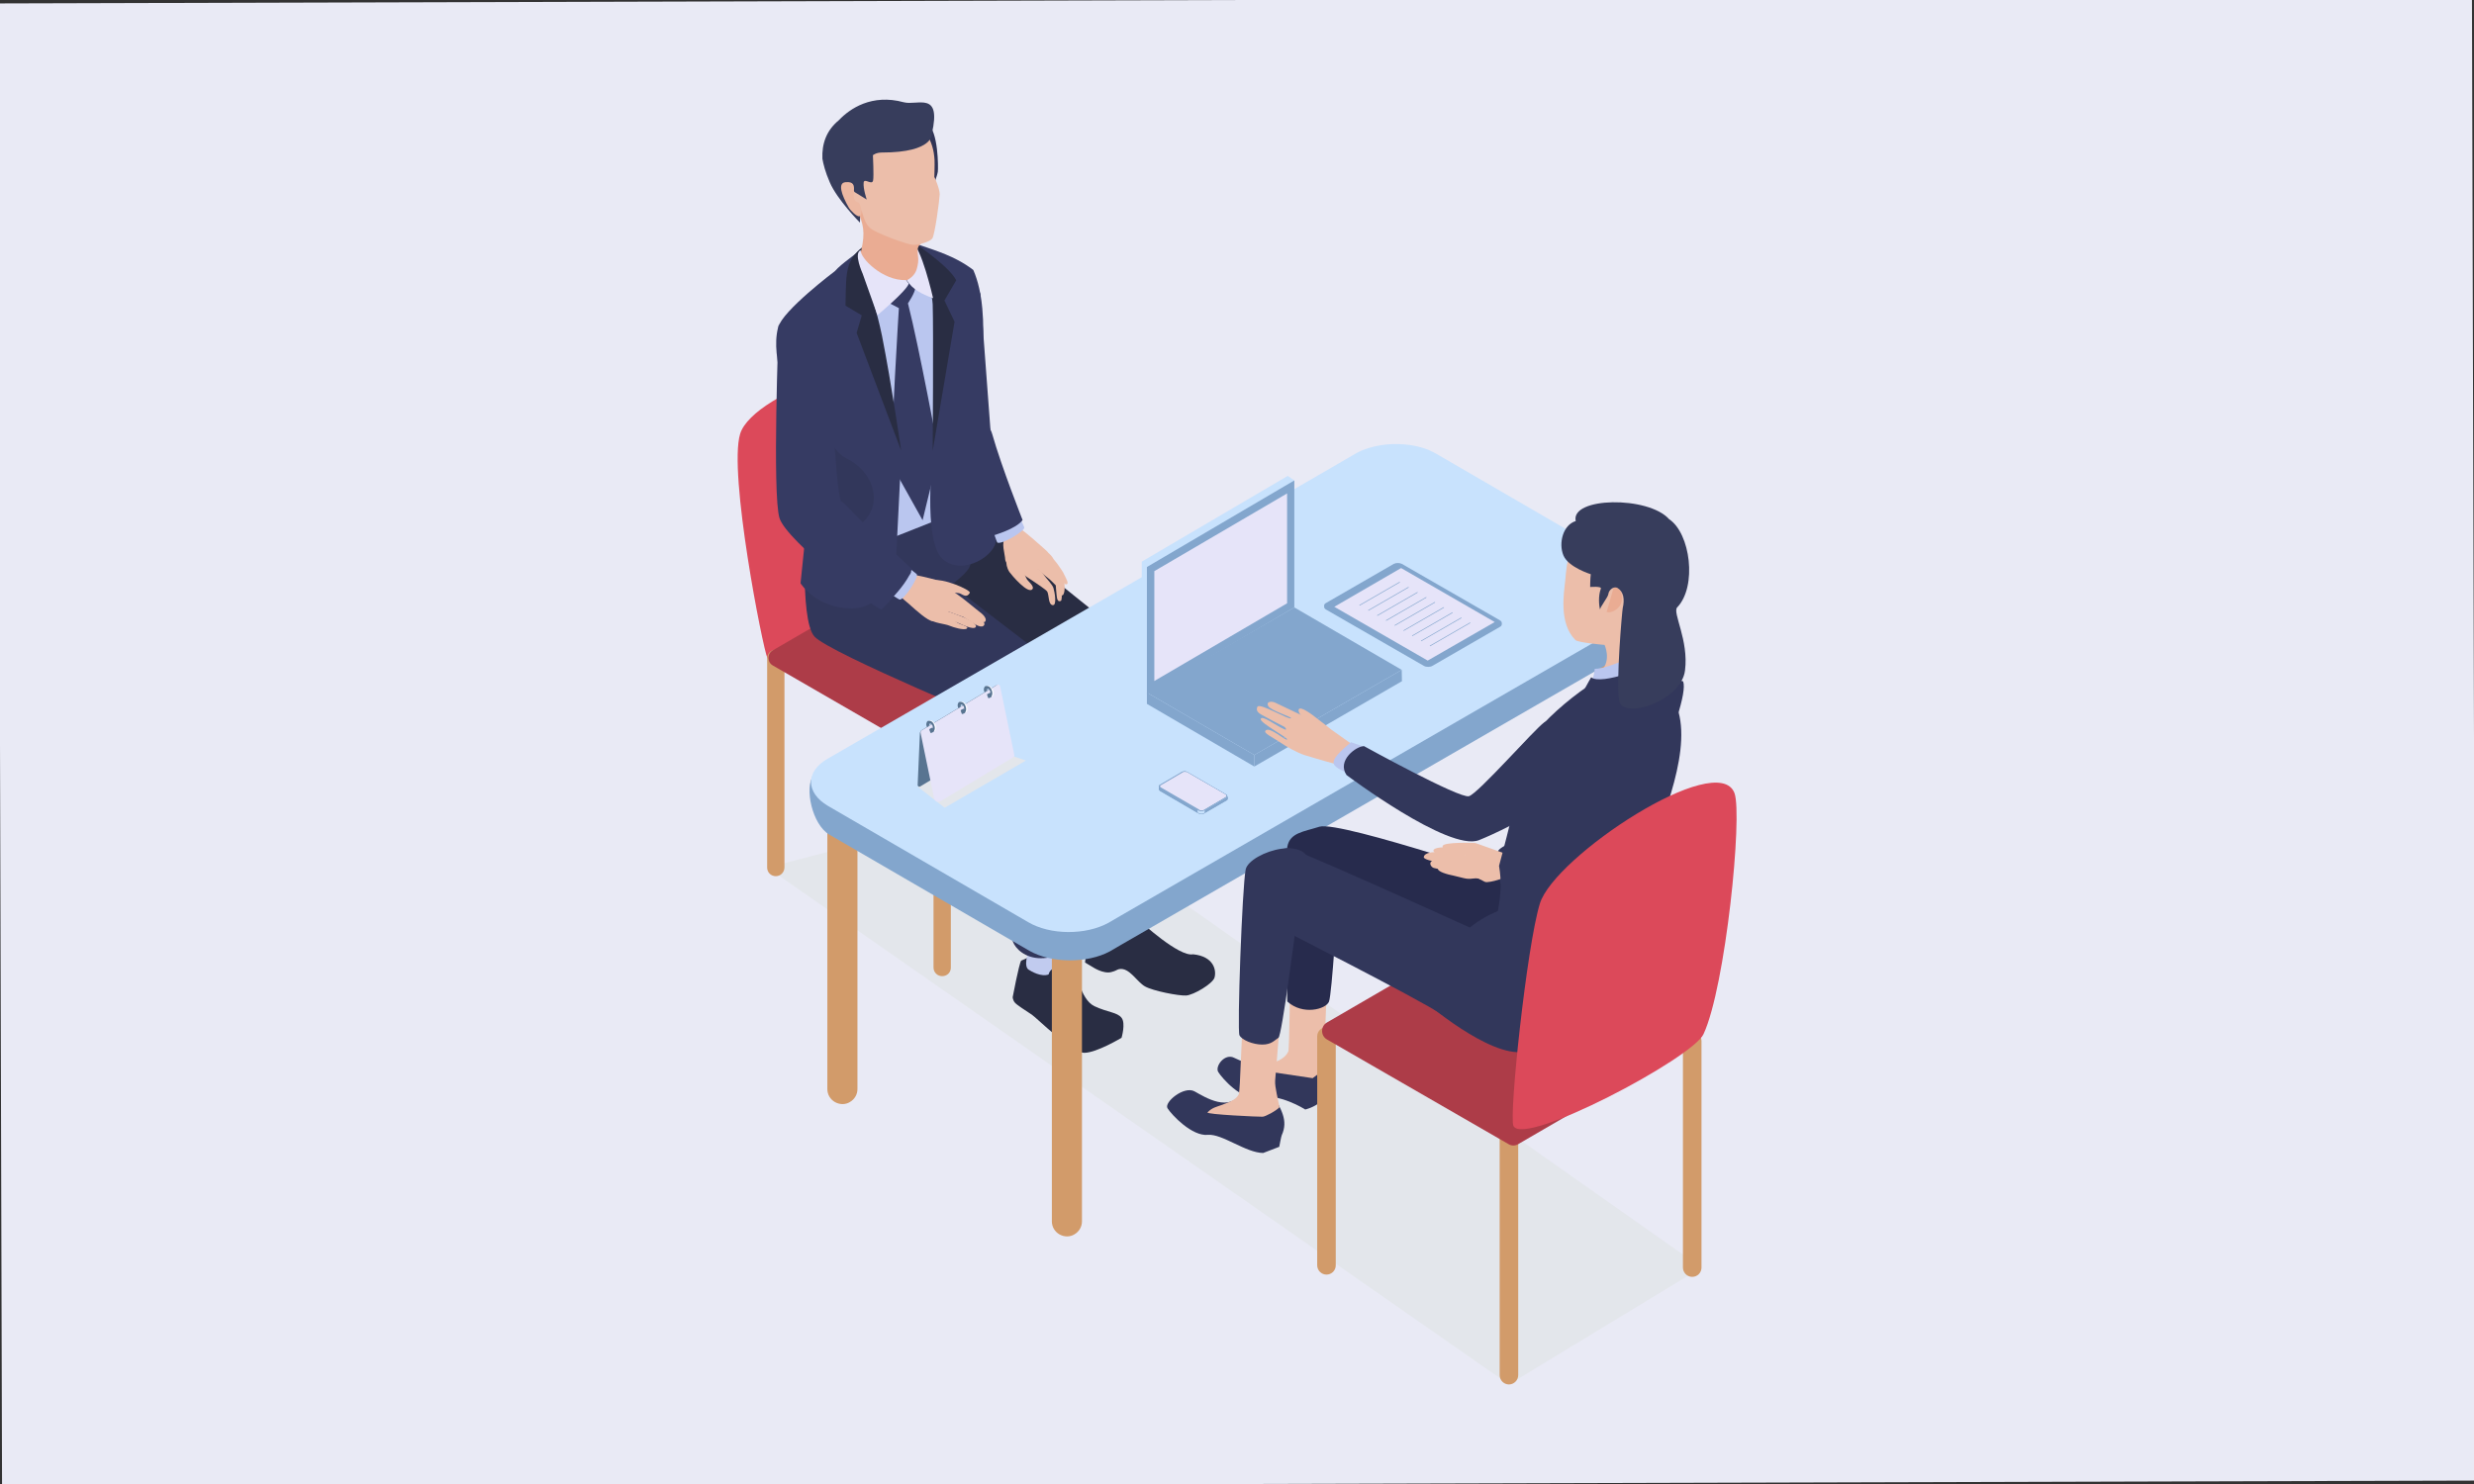 <?xml version="1.0" encoding="utf-8"?>
<!-- Generator: Adobe Illustrator 26.0.2, SVG Export Plug-In . SVG Version: 6.00 Build 0)  -->
<svg version="1.1" id="レイヤー_1" xmlns="http://www.w3.org/2000/svg" xmlns:xlink="http://www.w3.org/1999/xlink" x="0px"
	 y="0px" width="1200px" height="720px" viewBox="0 0 1200 720" style="enable-background:new 0 0 1200 720;" xml:space="preserve">
<rect x="0" y="0" width="1200" height="720" fill="#333333" stroke="none"/>
<style type="text/css">
	.st0{fill:#E9EAF5;}
	.st1{fill:#E3E6EB;}
	.st2{fill:#DC495A;}
	.st3{fill:#D29B6A;}
	.st4{fill:#AD3C48;}
	.st5{fill:#363B63;}
	.st6{fill:#292D43;}
	.st7{fill:#BAC6EF;}
	.st8{fill:#C1CBEF;}
	.st9{fill:#32375B;}
	.st10{fill:#E6E4F9;}
	.st11{fill:#303456;}
	.st12{fill:#EAAC93;}
	.st13{fill:#ECBEAA;}
	.st14{fill:#373D5C;}
	.st15{fill:#ECB8A2;}
	.st16{fill:#83A6CD;}
	.st17{fill:#C8E2FD;}
	.st18{fill:#587491;}
	.st19{fill:#F9FAFF;}
	.st20{fill:#272B4D;}
</style>
<rect x="0" y="0" transform="matrix(1 -2.761025e-03 2.761025e-03 1 -0.992 1.658)" class="st0" width="1200" height="720"/>
<g>
	<polygon class="st1" points="372.2,420.9 731.9,671.7 825.3,615 501.9,387.4 	"/>
	<g>
		<g>
			<g>
				<path class="st2" d="M359,210.5c-5.8,19,11.1,104.5,13.2,108.7c4.6,9.3,78.4-28.3,80.4-40.6c3.7-22.9-0.9-84.7-4.5-94.6
					C440.7,164.4,365.4,189.6,359,210.5z"/>
				<g>
					<path class="st3" d="M457,473.6c-2.3,0-4.2-1.8-4.2-4.2V364.9c0-2.3,1.8-4.2,4.2-4.2c2.3,0,4.2,1.8,4.2,4.2v104.6
						C461.2,471.8,459.4,473.6,457,473.6z"/>
					<path class="st3" d="M376.3,425.1c-2.3,0-4.2-1.8-4.2-4.2V319.4c0-2.3,1.8-4.2,4.2-4.2c2.3,0,4.2,1.8,4.2,4.2v101.4
						C380.5,423.1,378.7,425.1,376.3,425.1z"/>
					<path class="st3" d="M540.7,426c-2.3,0-4.2-1.8-4.2-4.2V321.5c0-2.3,1.8-4.2,4.2-4.2c2.3,0,4.2,1.8,4.2,4.2v100.4
						C544.9,424.2,543,426,540.7,426z"/>
				</g>
				<path class="st4" d="M539.2,323l-79.7,46.3c-1.3,0.8-3,0.8-4.3,0l-80.3-46.4c-2.9-1.6-2.9-5.8,0-7.4l79.7-46.3
					c1.3-0.8,3-0.8,4.3,0l80.3,46.4C542.1,317.2,542.1,321.3,539.2,323z"/>
			</g>
			<g>
				<g>
					<path class="st5" d="M475.5,142.6c-0.6-3.6-17-20-28.3-11.2c-6.2,4.7,21.5,85.2,21.5,85.2l11.7-8.3L475.5,142.6z"/>
					<g>
						<g>
							<g>
								<path class="st6" d="M528.7,449c-0.8,1.9-2.4,18-2.4,18l3.7,2.2c0,0,5.2,3.5,9.1,2.4c2.1-0.5,2.7-1.2,3.7-1.4
									c5-1,8.7,6.3,12.6,8.4c3.9,2.2,16.3,4.6,19.9,4.4c3.6-0.2,12.9-5.7,13.8-8.7c1-3.5-0.3-10.3-10.4-11.3
									c-6.8,1.4-25.4-15.8-25.4-15.8l-16.6-3.6L528.7,449z"/>
								<path class="st7" d="M550.3,429.5c-8.3-4.5-18.6,0-18.6,0l-1,18.5c-1.8,5.4,8.2,14.7,15.2,6.5c2.8-3.3,8-3.8,8-3.8
									C549.5,443.8,548.1,436.8,550.3,429.5z"/>
							</g>
							<path class="st6" d="M444.5,288.5l79.4,55.2c0,0-1.6,16.6-2.5,35.2c-2.1,42.2,1.4,64.7,1.4,64.7s8.3,5,13.8,5
								c5.5,0,13.4-4.6,15.4-9.1c2.1-4.3-0.8-44.1-1.6-79.6c-0.2-10.4-1.9-48.8-1.9-48.8l-77-61.9L442,264.5L444.5,288.5z"/>
						</g>
						<g>
							<g>
								<path class="st6" d="M495.3,466.1c-1.1,1.8-4.1,17.7-4.1,17.7s0,1.4,1.1,2.7c1.2,1.3,4.9,3.6,8.2,5.8
									c2.3,1.5,19.3,18.5,25.4,18.5c6,0,18.1-7.3,18.1-7.3s2.1-7,0-9.7s-6.7-2.6-13.1-5.6c-7.1-3.3-9-17.9-10.6-20.3
									c-1.6-2.4-16.2-5.7-16.2-5.7L495.3,466.1z"/>
								<path class="st8" d="M518.5,469.3c0,0-1.5-17.5-1.1-21.3l-16.7-4.4c-0.6,7.3-0.1,16.6-1.2,17.5c-1.1,1-3.1,7.9-0.5,9.4
									c1.2,0.8,6,3.6,9.6,2.3C510,467.3,518.5,469.3,518.5,469.3z"/>
							</g>
							<path class="st9" d="M395.1,308.9c7.7,8.2,94.1,44,94.1,44s-0.5,22,0.3,40.6c1.8,42.1,0.5,60.2,1.8,63.4
								c1.2,3.2,5.7,8,13.6,8s13.3-4.2,16-7.1c2.7-2.8,6.2-63.6,8.1-99.1c0.5-10.3-2.5-25-2.5-25l-81.9-62.8l-38.4-13.4l-14.9-8
								C391.2,249.5,387.4,300.6,395.1,308.9z"/>
						</g>
						<path class="st9" d="M394.1,272.1c-0.5,5.1,0.2,20,0.2,20s20.4,14.5,27.1,13.3c11.8-2.2,44.2-22.1,48.6-29.8
							c4.3-7.7-2.2-38.6-2.2-38.6S394.4,268.3,394.1,272.1z"/>
					</g>
					<g>
						<g>
							<g>
								<path class="st7" d="M424.8,116c-8.1,5.4-19.2,22.1-19.2,22.1L427,263.2l34.9-13.8l4-102.8c0,0-12.4-20.9-20.7-24.2
									C436.7,119.2,432.9,110.5,424.8,116z"/>
								<path class="st5" d="M440.4,147.2c2.5-3.9,4.6-7.8,3.1-9.6c-1.8-2.2-6.3-6.5-6-6c-3.3,3.9-12.7,5.9-12,12.4l10.5,5.5
									c0,0-4,63.4-3.3,76.4l14.8,26.5l7.9-32.5C455.3,219.9,445.8,168.2,440.4,147.2z"/>
							</g>
							<path class="st5" d="M440.4,117.1c0,0,11.5,3.5,18.2,6.3c8.6,3.5,13.5,7.6,13.5,7.6c9.5,21.8,2.4,57.5,0.9,90.1
								c-0.6,13.6,9.3,31.9,10.1,40c0.9,8.1-16.3,18.9-26,10c-9.7-8.8-4.5-52.4-4.5-52.4s0.5-52.3,0.9-68.6
								C451.3,136,440.4,117.1,440.4,117.1z"/>
							<path class="st5" d="M377.4,158.9c2.1-8.2,27.5-27.3,27.5-27.3c4-4.4,9.2-7.3,16.3-13.6c0,0-4.1,11.3-2.1,17.8
								c2.1,6.4,18.1,84,18.1,84l-2.7,54c0,0-4.1,21.4-21.3,21.4c-17.2,0-24.9-12.2-24.9-12.2l6.3-61.4c-9.6-22-13.1-19.7-16.3-39.3
								C377.3,175.6,375.3,167.1,377.4,158.9z"/>
							<path class="st9" d="M387.4,197.4c2.6-2.1,6,11.2,6,11.2s12.4,50.3,12.1,50.5c24-3.9,23.2-27.8,4.9-36.8
								c-14.4-7-18-48.8-20.8-51c-7.7-6.4-8.6-1.9-7.7,6.6C382.2,181.6,387.4,197.4,387.4,197.4z"/>
							<path class="st6" d="M463.8,136c-3.7-7.6-24.2-20.8-24.2-20.8s12.5,21.7,12.8,32.5c0.4,12.1,0,71,0,71l10.6-62.6l-4.9-10.3
								L463.8,136z"/>
							<path class="st6" d="M421.2,138.6c-1.6-5.6,0-20.6,0-20.6c-9.4,5.5-10,12.2-10.5,15.5c-0.5,3.2-0.6,14.8-0.6,14.8l7.9,4.7
								l-2.5,8.5l21.6,57.1c0,0-4.6-32-9.3-55.7C425.3,150.6,421.7,140.5,421.2,138.6z"/>
						</g>
						<g>
							<path class="st10" d="M442.2,117.9c4.4,0.5,10.4,26.8,10.4,26.8c-2.8-1.1-8.3-3-11.5-7l-1.3-1.7
								C439.9,134.4,442.1,121.6,442.2,117.9z"/>
							<g>
								<path class="st11" d="M434.3,54.8c4.7-0.5,12.1,2.9,15.5,5.2c5.4,3.5,5.3,21.4,5.1,23.2c-0.2,1.8-2.3,7.3-2.3,7.3
									S427.8,55.6,434.3,54.8z"/>
								<path class="st12" d="M450.3,113.6c-1.1,4.2-5.1,4.1-5.2,7.7c-0.1,3.2,1,4.4-0.5,9.4c-1.5,5-8.3,8-14.2,5.7
									c-4-1.5-14.5-9.6-13.5-11.5c2.7-10.1,2.4-14.4-0.1-20.6C411.4,91,445.2,106.6,450.3,113.6z"/>
								<path class="st13" d="M443.2,118.8c3-0.1,7.8-1.5,9-3.1c1.2-1.5,3.5-18.5,3.6-21.4c0-2.9-2.6-8.5-2.6-8.5s0.2-5.7,0.1-8.1
									c-1-20-19.5-26-35.9-18c-20.9,10.1-10.6,22.7-3.3,37.6c1,2.1,3.3,3.7,4.1,5.8c0.6,1.9,1.3,5,3.5,7.2
									C423.7,112.8,440.8,119,443.2,118.8z"/>
								<path class="st14" d="M398.9,77c-0.3-7.1,1.8-13.6,8-18.7c5.3-5.6,16-12.9,31.4-8.7c6.7,1.8,18.5-5.7,13.7,15.2
									c0,0,1.2,9.2-24.3,9.2c-2.8,0-4.3,1.3-4.3,1.3s0.5,10.1,0.1,12.2c-0.5,2.7-4.3-1.4-4.6,1.1c-0.3,3,1.5,8.2,1.5,8.2l-6-3.7
									c0,0-0.1-1.3-2.1-0.5c-1,0.4,2.8,6.2,4.5,10.5c0.6,1.5,0.3,4.9,0.3,4.9s-11-11.1-14.6-19.5C400.3,83.5,399.3,79.4,398.9,77z
									"/>
								<path class="st15" d="M410.1,88.4c-3.8,0.3-2.1,5.9,1.7,12.5c0.4,0.8,3.9,4.6,5.2,4c1.8-1,0.4-6.3-0.8-6.7
									C410.9,96.6,418.2,87.6,410.1,88.4z"/>
							</g>
							<path class="st10" d="M417.5,121.4c-0.4,3.7,10.5,14.9,22,14.5l1.3,1.7l0,0c-1.2,3.7-15.2,15.3-15.2,15.3l-7.2-20.2
								C418.5,132.9,413.8,122.7,417.5,121.4z"/>
						</g>
					</g>
					<g>
						<g>
							<path class="st13" d="M490.2,265.6c-2.2,3.7-3.1,8-0.6,11.9c0.9,1.3,9.1,11.1,11.2,8.3c1-1.3-1.9-3.6-2.6-4.6
								c-1.7-2.9-2.1-6-2.2-9.4C495.7,267.4,493.7,266.7,490.2,265.6z"/>
							<path class="st13" d="M496,277.3c-0.1,1.7,3.2,3.3,4.6,4.3c1.6,1.1,7,4.6,7.4,5.5c0.9,1.9,0.4,6.2,2.6,6.5s0.9-6.6,0.4-8.2
								c-0.4-1.7-3.3-4.5-5.2-7.1c-0.9-1.2-3.9-3.7-5.1-4.4c-1.9-1.2-5.2,0.6-4.9,3.2C496.3,277.2,496.5,277,496,277.3z"/>
							<path class="st13" d="M487.6,271.7c-0.1-3-2.2-8.5,0.1-10.8c1.1-1.1,3.1-5.9,4.5-5.9c2.1,0,15.8,12.6,15.8,12.6
								s1.6,2.8,0.2,4.2c-1,1.1-1.9,2.3-3,3.1c-3.5,2.8-9.5,2.6-13.3,0.3C489.4,273.9,488.1,273.6,487.6,271.7z"/>
							<path class="st13" d="M507.1,272.5c2.8,2.8,8.2,9.4,7.9,9.3c-0.3-0.1,0.5,9.2-0.4,9.7c-1.2,0.6-1.7-0.3-1.9-1.3
								c-0.3-1.6-0.6-6.2-0.6-6.2s-1.2-1.2-2.1-2.1c-2.2-2.3-9-6-8-9.3C503.9,270.7,505.9,271.3,507.1,272.5z"/>
							<path class="st13" d="M506.7,271.3c2.6,0.9,10.1,9.1,9.5,10.3c0,0,0.8,6.3-0.8,7.2c-1.5,1-1.9-6.4-1.9-6.4s-2.2-3-3.5-4.1
								c-1.4-1.2-3-2.3-3.8-4C505.4,272.4,505.6,271.4,506.7,271.3z"/>
							<g>
								<path class="st13" d="M513.6,278.4c-1.4-1.6-5.9-4.3-6.3-6.4c-0.1-0.9,0.1-3.3,0.6-4.1c0.2-0.3,2.4,2.1,2.6,2.5
									c0.5,1.1,1.9,2.4,2.6,3.5c1.1,1.7,2.4,3.2,3.2,5.1c0.6,1.4,2.5,4.3,0.9,4.5C515.6,283.6,514.8,279.9,513.6,278.4z"/>
							</g>
						</g>
						<path class="st7" d="M496.8,255.8c0.8,1.6-11.2,8.8-13.1,7.4c-0.2-0.1-2.5-7.1-2.5-7.1c0-0.1,13.1-6,13.1-6
							S496.1,254.1,496.8,255.8z"/>
						<path class="st5" d="M496,252.3c-3,4.3-14,7.4-14,7.4s-23.5-33.6-22.8-46.9c0.8-13.4,18.8-13.9,22.1-2.1
							C485.8,226.6,496,252.3,496,252.3z"/>
					</g>
				</g>
				<g>
					<g>
						<g>
							<path class="st13" d="M452.4,281.8c4.3-1.8,18.7,4.5,18,5.8c-1.6,3-3.9,0.4-5.2,0.2c-3.7-0.8-7.3,1.6-10.8,2.7
								C449.8,292,447.7,283.7,452.4,281.8z"/>
							<path class="st13" d="M461.4,293.7c2.2,0.3,7.8,2.7,8.5,3.3c1.8,1.5,6.7,5.7,7.8,4.7c1.2-1-0.3-3-1.5-4
								c-1.7-1.3-4-3.2-5.6-4.5c-1.5-1.2-5.4-4.5-8.6-6.3c-1.5-0.8-2.5-1.9-4-2.1c-2.5-0.2-4.7,2.9-3.1,5.4
								C455.3,290.3,459.6,293.4,461.4,293.7z"/>
							<path class="st13" d="M442.2,294.2c-2.6-2.6-8.1-5.8-7-9.3c0.5-1.6,3-5.5,4.4-6.2c1.9-1.1,22,4.7,22,4.7s-0.5,1.7-1.2,3.8
								c-0.4,1.5,2.8,3.6,2.1,5.1c-2.2,4.5-7.6,9.3-10.1,9.1C449.9,301.2,443.8,295.6,442.2,294.2z"/>
							<path class="st13" d="M457.1,290.6c4.2,1.4,10.4,4,12.5,5.4c2.1,1.4,8.8,5.3,7.8,7.2c-1.1,1.9-4.3-0.2-5.5-1
								c-1.6-1-4.7-2.9-4.7-2.9s-4.5-1.5-5.8-2.1c-3.2-1.2-8.5-0.3-9.1-4.1C453,290.4,455.4,290,457.1,290.6z"/>
							<path class="st13" d="M453,295.1c3-0.4,15.2,4.7,15.2,4.7s6,2.7,5.1,4.4c-1,1.7-7.7-1.6-7.7-1.6s-3.9-1.7-5.8-2.3
								c-1.9-0.5-4.2-0.8-5.8-2.1C452.2,296.9,452,295.7,453,295.1z"/>
							<g>
								<path class="st13" d="M460.6,303.6c-2.2-1-8.1-1.3-9.5-3.2c-0.5-0.9-1.6-3.5-1.4-4.5c0.1-0.4,7.6,1.7,8.7,2.5
									c1.9,1.2,4.1,2.2,5.8,3.6c1.4,1.1,6.2,1.9,4.7,3C467.5,305.9,462.5,304.4,460.6,303.6z"/>
							</g>
						</g>
						<path class="st7" d="M444.6,278.5c1.4,1.2-6.2,12.9-8.3,12.4c-0.2,0-6.6-4.1-6.6-4.1c-0.1,0,9.3-12.8,9.3-12.8
							S443.1,277.4,444.6,278.5z"/>
					</g>
					<path class="st5" d="M441.9,277.2c0.1-0.4,0.3-0.9,0.3-1.3c0,0-20.5-18.5-31.6-30.6c-0.9-0.9-1.7-1.6-2.7-2.2
						c-2.9-6.7-5.3-69.8-5.3-69.8l-24.9-15.6c0,0-3.2,82.4,0.4,93.7c3.6,11.3,47.3,44.7,49.4,44.3c0.4-0.1,2.6-2.4,5.1-5.4l0,0
						c0,0,5.6-5.8,8.3-10.9C441.7,278.3,442.1,277.4,441.9,277.2L441.9,277.2z"/>
				</g>
			</g>
		</g>
		<g>
			<g>
				<g>
					<path class="st3" d="M510.2,460.2v132.4c0,2.6,1.4,5,3.7,6.3l0,0c2.3,1.3,5.1,1.3,7.2,0l0,0c2.3-1.3,3.7-3.7,3.7-6.3V460.2
						H510.2z"/>
					<path class="st3" d="M401.3,396v132.4c0,2.6,1.4,5,3.7,6.3l0,0c2.3,1.3,5.1,1.3,7.2,0l0,0c2.3-1.3,3.7-3.7,3.7-6.3V396H401.3z"
						/>
					<path class="st3" d="M773.5,299.9v132.4c0,2.6,1.4,5,3.7,6.3l0,0c2.3,1.3,5.1,1.3,7.2,0l0,0c2.3-1.3,3.7-3.7,3.7-6.3V299.9
						H773.5z"/>
				</g>
				<g>
					<path class="st16" d="M794.6,313.6L544.3,458.1l-6,3.5c-11,5.9-28.3,5.8-39-0.3l-97.1-56.4c-8.3-4.9-12.1-22.8-7.7-28.7
						c1.4-1.8,6.8-4.4,9.5-5.9l254.6-136.3c11-6,28.4-5.9,39.1,0.3l97.1,45.9c2.2,1.3,5.1,2.3,6.3,4.5
						C805.8,293.5,803.4,308.5,794.6,313.6z"/>
					<path class="st17" d="M401.6,391l97.1,56.4c10.7,6.3,27.9,6.4,39,0.3l6-3.5l250.2-144.5c11-6.4,11-16.6,0.1-23l-97.1-56.4
						c-1.3-0.8-2.7-1.4-4.2-2.1c-9-3.5-20.6-3.7-30.1-0.4c-1.8,0.6-3.6,1.4-5.1,2.3l-1.4,0.8l-13.6,7.9L401.3,368.2
						C390.7,374.3,390.7,384.6,401.6,391z"/>
				</g>
			</g>
			<g>
				<g>
					<path class="st16" d="M694.7,323.1l32.9-19c1.1-0.6,1.1-1.7,0-2.4l-47.6-27.4c-1.1-0.6-2.9-0.6-4,0l-32.9,19
						c-1.1,0.6-1.1,1.7,0,2.4l47.6,27.4C691.8,323.7,693.7,323.7,694.7,323.1z"/>
					<path class="st16" d="M694.7,322.4l32.9-19c1.1-0.6,1.1-1.7,0-2.4l-47.6-27.4c-1.1-0.6-2.9-0.6-4,0l-32.9,19
						c-1.1,0.6-1.1,1.7,0,2.4l47.6,27.4C691.8,323.1,693.7,323.1,694.7,322.4z"/>
					<polygon class="st10" points="692.5,320.5 725,301.8 679.6,275.6 647.2,294.4 					"/>
				</g>
				<g>
					
						<rect x="657.9" y="287.9" transform="matrix(0.866 -0.5 0.5 0.866 -54.367 373.206)" class="st16" width="22.6" height="0.3"/>
					
						<rect x="662.2" y="290.4" transform="matrix(0.866 -0.5 0.5 0.866 -55.06 375.655)" class="st16" width="22.6" height="0.3"/>
					
						<rect x="666.5" y="292.9" transform="matrix(0.866 -0.5 0.5 0.866 -55.708 378.142)" class="st16" width="22.6" height="0.3"/>
					
						<rect x="670.8" y="295.3" transform="matrix(0.866 -0.5 0.5 0.866 -56.362 380.631)" class="st16" width="22.6" height="0.3"/>
					<rect x="675" y="297.7" transform="matrix(0.866 -0.5 0.5 0.866 -57.014 383.041)" class="st16" width="22.6" height="0.3"/>
					
						<rect x="679.3" y="300.2" transform="matrix(0.866 -0.5 0.5 0.866 -57.666 385.529)" class="st16" width="22.6" height="0.3"/>
					
						<rect x="683.5" y="302.7" transform="matrix(0.866 -0.5 0.5 0.866 -58.358 387.978)" class="st16" width="22.6" height="0.3"/>
					
						<rect x="687.8" y="305.2" transform="matrix(0.866 -0.5 0.5 0.866 -59.011 390.467)" class="st16" width="22.6" height="0.3"/>
					
						<rect x="692.1" y="307.6" transform="matrix(0.866 -0.5 0.5 0.866 -59.663 392.955)" class="st16" width="22.6" height="0.3"/>
				</g>
			</g>
			<g>
				<g>
					<polygon class="st17" points="624.6,292.6 560.2,343.8 553.8,340.4 553.8,272.5 624.6,230.9 627.8,233.1 					"/>
					<polygon class="st16" points="627.8,294.7 556.3,336.7 556.3,275.1 627.8,233.1 					"/>
					<polygon class="st10" points="559.9,277.1 624.3,239.4 624.3,292.7 559.9,330.4 					"/>
				</g>
				<g>
					<polygon class="st16" points="608.4,371.9 556.3,341.5 556.3,336 608.4,366.3 					"/>
					<polygon class="st16" points="608.4,366.3 556.3,336 627.8,294.7 679.9,325 					"/>
					<polygon class="st16" points="679.9,325 680,330.5 608.4,371.9 608.4,366.3 					"/>
				</g>
			</g>
			<g>
				<polygon class="st1" points="497.6,369 458.2,391.9 445.3,381.8 476.9,361.9 				"/>
				<g>
					<path class="st18" d="M446.3,381.6l37.2-22.4l1.1-25.6c0-0.9-0.9-1.4-1.6-1l-36,21.7c-0.4,0.2-0.6,0.8-0.8,1.2l-1.1,25.5
						C445.3,381.6,445.8,381.9,446.3,381.6z"/>
					<path class="st10" d="M456.3,388.7l35.2-21.3c0.4-0.2,0.5-0.6,0.5-1.1l-6.9-33.3c-0.1-0.8-1-1.1-1.6-0.6l-36.5,22
						c-0.4,0.2-0.5,0.6-0.5,1.1l6.6,31.9C453.4,388.8,455,389.5,456.3,388.7z"/>
				</g>
				<g>
					<g>
						<path class="st18" d="M451.8,355.6l1-0.5c0.1-0.1,0.2-0.2,0.1-0.4l-0.4-1.4c-0.1-0.2-0.3-0.3-0.5-0.2l-1.1,0.6
							c-0.1,0.1-0.2,0.2-0.1,0.4l0.5,1.4C451.4,355.6,451.6,355.7,451.8,355.6z"/>
						<g>
							<path class="st18" d="M452.1,353.8l0.8-0.3c-0.1,0-0.2,0.1-0.3,0.1c-0.2,0-0.6-0.2-0.6-0.2l-0.6,0.3c0,0,0.3,0.2,0.5,0.2
								C451.8,354,452,354,452.1,353.8z"/>
							<path class="st18" d="M450.2,352.3l0.6-0.4c0-0.2,0-0.5,0-0.6c0.1-0.2,0.2-0.4,0.3-0.5l0,0l-0.8,0.3l0,0
								c-0.2,0.1-0.3,0.3-0.3,0.5C450.2,351.8,450.2,352,450.2,352.3z"/>
							<path class="st19" d="M452.6,355l0.8-0.3c0.1-0.1,0.2-0.1,0.3-0.2c0.2-0.3,0.4-0.6,0.4-1.2c0-0.3,0-0.6-0.1-1.1
								c-0.1-0.5-0.4-1.1-0.8-1.5c-0.3-0.4-0.6-0.8-1.1-1c-0.2-0.1-0.5-0.2-0.9-0.2c-0.2,0-0.4,0-0.6,0.1l-0.8,0.3
								c0.2-0.1,0.4-0.1,0.6-0.1c0.3,0,0.5,0.1,0.9,0.2c0.4,0.2,0.8,0.5,1.1,1c0.3,0.4,0.5,1,0.8,1.5c0.1,0.3,0.1,0.8,0.1,1.1
								c0,0.4-0.2,0.9-0.4,1.2C452.9,354.8,452.8,354.9,452.6,355z"/>
							<path class="st18" d="M449.3,351.3c0-0.4,0.2-0.9,0.4-1.2c0.2-0.3,0.5-0.4,1-0.4c0.3,0,0.5,0.1,0.9,0.2
								c0.4,0.2,0.8,0.5,1.1,1c0.1,0.2,0.2,0.4,0.3,0.6c0.1,0.3,0.2,0.5,0.3,0.9c0.1,0.3,0.1,0.8,0.1,1.1c0,0.4-0.2,0.9-0.4,1.2
								c-0.2,0.3-0.5,0.4-1,0.4c-0.1,0-0.3,0-0.4-0.1l-0.4-1.3c0.2,0.1,0.3,0.2,0.5,0.2c0.1,0,0.3,0,0.4-0.1
								c0.2-0.1,0.3-0.3,0.3-0.5c0.1-0.2,0.1-0.5,0-0.9c0-0.1-0.1-0.3-0.1-0.4c0,0,0-0.1-0.1-0.1c-0.1-0.2-0.3-0.5-0.5-0.6
								c-0.2-0.2-0.4-0.3-0.6-0.3c-0.1,0-0.3,0-0.4,0.1c-0.2,0.1-0.3,0.3-0.3,0.5s0,0.4,0,0.8l-0.8,0.4c0-0.1-0.1-0.3-0.1-0.4
								C449.3,352,449.3,351.6,449.3,351.3z"/>
						</g>
					</g>
					<g>
						<path class="st18" d="M467,346.4l1-0.5c0.1-0.1,0.2-0.2,0.1-0.4l-0.4-1.4c-0.1-0.2-0.3-0.3-0.5-0.2l-1.1,0.6
							c-0.1,0.1-0.2,0.2-0.1,0.4l0.5,1.4C466.5,346.4,466.7,346.5,467,346.4z"/>
						<g>
							<path class="st18" d="M467.3,344.7l0.8-0.3c-0.1,0-0.2,0.1-0.3,0.1c-0.2,0-0.6-0.2-0.6-0.2l-0.6,0.3c0,0,0.3,0.2,0.5,0.2
								C467.1,344.8,467.2,344.8,467.3,344.7z"/>
							<path class="st18" d="M465.4,343.2l0.6-0.4c0-0.2,0-0.4,0-0.6c0.1-0.2,0.2-0.4,0.3-0.5l0,0l-0.8,0.3l0,0
								c-0.2,0.1-0.3,0.3-0.3,0.5C465.4,342.6,465.4,342.8,465.4,343.2z"/>
							<path class="st19" d="M467.8,345.9l0.8-0.3c0.1-0.1,0.2-0.1,0.3-0.2c0.2-0.3,0.4-0.6,0.4-1.2c0-0.3,0-0.6-0.1-1.1
								c-0.1-0.5-0.4-1.1-0.8-1.5c-0.3-0.4-0.6-0.8-1.1-1c-0.2-0.1-0.5-0.2-0.9-0.2c-0.2,0-0.4,0-0.6,0.1l-0.8,0.3
								c0.2-0.1,0.4-0.1,0.6-0.1c0.3,0,0.5,0.1,0.9,0.2c0.4,0.2,0.8,0.5,1.1,1s0.5,1,0.8,1.5c0.1,0.3,0.1,0.8,0.1,1.1
								c0,0.4-0.2,0.9-0.4,1.2C468.1,345.6,467.9,345.8,467.8,345.9z"/>
							<path class="st18" d="M464.5,342.1c0-0.4,0.2-0.9,0.4-1.2c0.2-0.3,0.5-0.4,1-0.4c0.3,0,0.5,0.1,0.9,0.2
								c0.4,0.2,0.8,0.5,1.1,1c0.1,0.2,0.2,0.4,0.3,0.6c0.1,0.3,0.2,0.5,0.3,0.9c0.1,0.3,0.1,0.8,0.1,1.1c0,0.4-0.2,0.9-0.4,1.2
								c-0.2,0.3-0.5,0.4-1,0.4c-0.1,0-0.3,0-0.4-0.1l-0.4-1.3c0.2,0.1,0.3,0.2,0.5,0.2c0.1,0,0.3,0,0.4-0.1
								c0.2-0.1,0.3-0.3,0.3-0.5c0.1-0.2,0.1-0.5,0-0.9c0-0.1-0.1-0.3-0.1-0.4c0,0,0-0.1-0.1-0.1c-0.1-0.2-0.3-0.5-0.5-0.6
								c-0.2-0.2-0.4-0.3-0.6-0.3c-0.1,0-0.3,0-0.4,0.1c-0.2,0.1-0.3,0.3-0.3,0.5c-0.1,0.2-0.1,0.4,0,0.8l-0.8,0.4
								c0-0.1-0.1-0.3-0.1-0.4C464.5,342.8,464.5,342.4,464.5,342.1z"/>
						</g>
					</g>
					<g>
						<path class="st18" d="M479.8,338.7l1-0.5c0.1-0.1,0.2-0.2,0.1-0.4l-0.4-1.4c-0.1-0.2-0.3-0.3-0.5-0.2l-1.1,0.6
							c-0.1,0.1-0.2,0.2-0.1,0.4l0.5,1.4C479.4,338.7,479.6,338.8,479.8,338.7z"/>
						<g>
							<path class="st18" d="M480,337l0.8-0.3c-0.1,0-0.2,0.1-0.3,0.1c-0.2,0-0.6-0.2-0.6-0.2l-0.6,0.3c0,0,0.3,0.2,0.5,0.2
								C479.8,337.1,479.9,337,480,337z"/>
							<path class="st18" d="M478.2,335.5l0.6-0.4c0-0.2,0-0.4,0-0.6c0.1-0.2,0.2-0.4,0.3-0.5l0,0l-0.8,0.3l0,0
								c-0.2,0.1-0.3,0.3-0.3,0.5C478.2,335,478.2,335.2,478.2,335.5z"/>
							<path class="st19" d="M480.5,338.2l0.8-0.3c0.1-0.1,0.2-0.1,0.3-0.2c0.2-0.3,0.4-0.6,0.4-1.2c0-0.3,0-0.6-0.1-1.1
								c-0.1-0.5-0.4-1.1-0.8-1.5c-0.3-0.4-0.6-0.8-1.1-1c-0.2-0.1-0.5-0.2-0.9-0.2c-0.2,0-0.4,0-0.6,0.1l-0.8,0.3
								c0.2-0.1,0.4-0.1,0.6-0.1c0.3,0,0.5,0.1,0.9,0.2c0.4,0.2,0.8,0.5,1.1,1c0.3,0.4,0.5,1,0.8,1.5c0.1,0.3,0.1,0.8,0.1,1.1
								c0,0.4-0.2,0.9-0.4,1.2C480.9,338,480.7,338.1,480.5,338.2z"/>
							<path class="st18" d="M477.2,334.4c0-0.4,0.2-0.9,0.4-1.2s0.5-0.4,1-0.4c0.3,0,0.5,0.1,0.9,0.2c0.4,0.2,0.8,0.5,1.1,1
								c0.1,0.2,0.2,0.4,0.3,0.6c0.1,0.3,0.2,0.5,0.3,0.9c0.1,0.3,0.1,0.8,0.1,1.1c0,0.4-0.2,0.9-0.4,1.2c-0.2,0.3-0.5,0.4-1,0.4
								c-0.1,0-0.3,0-0.4-0.1l-0.4-1.3c0.2,0.1,0.3,0.2,0.5,0.2c0.1,0,0.3,0,0.4-0.1c0.2-0.1,0.3-0.3,0.3-0.5c0.1-0.2,0.1-0.5,0-0.9
								c0-0.1-0.1-0.3-0.1-0.4c0,0,0-0.1-0.1-0.1c-0.1-0.2-0.3-0.5-0.5-0.6c-0.2-0.2-0.4-0.3-0.6-0.3c-0.1,0-0.3,0-0.4,0.1
								c-0.2,0.1-0.3,0.3-0.3,0.5c-0.1,0.2-0.1,0.4,0,0.8l-0.8,0.4c0-0.1-0.1-0.3-0.1-0.4C477.2,335.1,477.2,334.7,477.2,334.4z"/>
						</g>
					</g>
				</g>
			</g>
			<g>
				<g>
					<g>
						<path class="st16" d="M562.1,381.6v1.3c0,0.2,0.2,0.5,0.5,0.8l18.3,10.7l0.6,0.3c0.6,0.4,1.8,0.4,2.5,0l0.3-0.2l10.7-6.2
							c0.3-0.2,0.5-0.4,0.5-0.8v-1.3c0,0.2-0.2,0.5-0.5,0.8l-10.7,6.2l-0.3,0.2c-0.6,0.4-1.8,0.4-2.5,0L581,393l-18.3-10.7
							C562.2,382.1,562.1,381.8,562.1,381.6z"/>
						<path class="st17" d="M580.9,392.9v1.3l0.6,0.3c0.6,0.4,1.8,0.4,2.5,0l0.3-0.2V393l-0.3,0.2c-0.6,0.4-1.8,0.4-2.5,0
							L580.9,392.9z"/>
					</g>
					<path class="st16" d="M562.6,382.3L581,393l0.5,0.3c0.5,0.3,1.2,0.3,1.8,0.2c0.2,0,0.4-0.1,0.6-0.2l10.9-6.4
						c0.6-0.4,0.6-1.1,0-1.4l-19-11c-0.6-0.4-1.8-0.4-2.5,0l-10.9,6.4C561.9,381.3,561.9,381.9,562.6,382.3z"/>
					<path class="st10" d="M563,381c-0.4,0.2-0.4,0.6,0,1l19,11c0.4,0.2,1.2,0.2,1.6,0l10.9-6.4c0.4-0.2,0.4-0.6,0-1l-19-11
						c-0.4-0.2-1.2-0.2-1.6,0L563,381z"/>
					<path class="st10" d="M582,393c0.4,0.2,1.2,0.2,1.6,0l10.9-6.4c0.4-0.2,0.4-0.6,0-1l-19-11C575.2,374.5,582,393,582,393z"/>
				</g>
			</g>
			<g>
				<g>
					<g>
						<path class="st16" d="M562.1,381.6v1.3c0,0.2,0.2,0.5,0.5,0.8l18.3,10.7l0.6,0.3c0.6,0.4,1.8,0.4,2.5,0l0.3-0.2l10.7-6.2
							c0.3-0.2,0.5-0.4,0.5-0.8v-1.3c0,0.2-0.2,0.5-0.5,0.8l-10.7,6.2l-0.3,0.2c-0.6,0.4-1.8,0.4-2.5,0L581,393l-18.3-10.7
							C562.2,382.1,562.1,381.8,562.1,381.6z"/>
						<path class="st17" d="M580.9,392.9v1.3l0.6,0.3c0.6,0.4,1.8,0.4,2.5,0l0.3-0.2V393l-0.3,0.2c-0.6,0.4-1.8,0.4-2.5,0
							L580.9,392.9z"/>
					</g>
					<path class="st16" d="M562.6,382.3L581,393l0.5,0.3c0.5,0.3,1.2,0.3,1.8,0.2c0.2,0,0.4-0.1,0.6-0.2l10.9-6.4
						c0.6-0.4,0.6-1.1,0-1.4l-19-11c-0.6-0.4-1.8-0.4-2.5,0l-10.9,6.4C561.9,381.3,561.9,381.9,562.6,382.3z"/>
					<path class="st10" d="M563,381c-0.4,0.2-0.4,0.6,0,1l19,11c0.4,0.2,1.2,0.2,1.6,0l10.9-6.4c0.4-0.2,0.4-0.6,0-1l-19-11
						c-0.4-0.2-1.2-0.2-1.6,0L563,381z"/>
					<path class="st10" d="M582,393c0.4,0.2,1.2,0.2,1.6,0l10.9-6.4c0.4-0.2,0.4-0.6,0-1l-19-11C575.2,374.5,582,393,582,393z"/>
				</g>
			</g>
		</g>
		<g>
			<g>
				<path class="st9" d="M638.7,513c-1.4-2.6-4.5-3.8-7.2-2.7l-3.1,2.1c-5.9,9.8-24.7,3.5-29.6,0.9c-4.7-2.6-9.6,4.1-7.9,6.8
					c1.9,3.1,11.3,13.7,18.6,12.2c10.9-2.2,23.6,6,23.6,6s4.1-0.9,7.4-3.7C645.4,530.8,642.5,520.1,638.7,513z"/>
				<path class="st13" d="M642,519.1l1.7-42.9l-17.9-3.1c0,0-0.4,36.1-0.9,37c-2.4,5.4-11.1,6.3-11.1,6.3l-6,2.4l28.9,4.3L642,519.1
					z"/>
				<path class="st20" d="M746.2,477.8c-8.4,9-97.5-40.1-97.5-40.1s-2.6,44.6-4.1,48.3s-12.7,6.7-20.2-0.1c0,0-1.3-68.2,0-75.1
					c1.3-6.8,7.7-7.2,15.6-9.7c10.3-3.1,105.3,29.4,105.3,29.4S754.6,468.9,746.2,477.8z"/>
			</g>
			<g>
				<path class="st3" d="M731.9,671.7c-2.5,0-4.5-2.1-4.5-4.5V552.6c0-2.5,2.1-4.5,4.5-4.5s4.5,2.1,4.5,4.5v114.6
					C736.4,669.7,734.3,671.7,731.9,671.7z"/>
				<path class="st3" d="M643.4,618.4c-2.5,0-4.5-2.1-4.5-4.5V502.8c0-2.5,2.1-4.5,4.5-4.5c2.5,0,4.5,2.1,4.5,4.5v111.1
					C647.9,616.4,645.9,618.4,643.4,618.4z"/>
				<path class="st3" d="M820.8,619.5c-2.5,0-4.5-2.1-4.5-4.5V505c0-2.5,2.1-4.5,4.5-4.5c2.5,0,4.5,2.1,4.5,4.5v110
					C825.3,617.5,823.3,619.5,820.8,619.5z"/>
			</g>
			<g>
				<path class="st4" d="M823.8,504.3l-87.4,50.8c-1.5,0.9-3.2,0.9-4.7,0l-88.1-50.8c-3.1-1.8-3.1-6.4,0-8.2l87.4-50.8
					c1.5-0.9,3.2-0.9,4.7,0l88.1,50.8C826.9,497.9,826.9,502.4,823.8,504.3z"/>
				<g>
					<g>
						<path class="st9" d="M616.9,530c-1.5-2.7-4.7-4-7.7-2.8l-6.5,2.5c-6.3,10.4-18.2,2.6-23.3-0.2c-5.1-2.8-14.9,5.3-13.1,8.2
							c2.1,3.3,11.9,13.7,19.6,12.9c6.9-0.6,18.3,8.7,26.8,8.8l7.8-3c0,0,1-5.4,1.2-5.6C625,543.5,621.4,538.3,616.9,530z"/>
						<path class="st13" d="M620.6,537.2c-0.6-3.7-2.3-9.6-2.1-12.9c0.3-4.1,2.1-25.6,2.1-25.6s-15.1-9.8-17.5-2.2
							c-1.1,3.5-1.4,32.9-2.3,34.5c-1.1,2.1-2.9,3.2-8.5,5.2c-2.1,0.8-4.3,1.1-6.6,3.5c-1,1,25.4,2.2,26.7,2.1
							C613.7,541.8,619.1,538.9,620.6,537.2z"/>
					</g>
					<path class="st9" d="M604.2,421.9c-1.7,8.6-4.2,78.1-3,80.4c1.2,2.3,6.5,4.5,11.1,4.5c4.5,0,6-2.2,7.8-3.3
						c1.7-1.2,8.3-52.8,8.3-52.8c8.5-7.7,14.6-13.2,6.7-27C638.8,402.9,605.9,413.3,604.2,421.9z"/>
					<path class="st9" d="M781.7,433.9c4.9,10.5,9.9,35.4,7.1,47.8c-2.9,12.5-32.8,25.8-49.6,28.6c-16.8,2.8-48.2-24.4-48.2-24.4
						l16.2-30.6c0,0,9.3-10.5,22.7-14.4C755,433.6,779.9,435.4,781.7,433.9z"/>
					<path class="st9" d="M742.8,463.6c0,0-111.3-50.9-118-52.1c0,0-12.8,0.9-15.6,11.1c-2.8,10.3,6.6,25.3,6.6,25.3
						s73.3,37.2,83.3,44.2c9.1,6.5,27.2,15.8,40.1,9.3C758,492,742.8,463.6,742.8,463.6z"/>
				</g>
				<g>
					<g>
						<path class="st9" d="M797.7,324.5c-7.9,16.2-21.3,36.1-19.7,69.7c0,0-48.3,12.9-51.4,18.7c-3,5.7,1.8,16.9,1.8,16.9
							s46.4-11.7,55.5-16.5c4.3-2.3,36.4-72.2,32.5-82.7L797.7,324.5z"/>
						<g>
							<g>
								<path class="st13" d="M715.6,409l25.6,9.1c1.6,0.8-3.9,12.5-9.4,6.8c0,0-5.9,2.8-10.6,3.1c-1.6,0.1-2.8-1.7-6.6-2.7
									c-7.2-1.9-18.1-3.8-19.2-4.2c-1.5-0.5-2.6-2.9-0.4-3.5c2.2-0.6,12.5,2.2,12.5,2.2s-17.3-1.8-16.9-4c0.3-2.2,4.9-2.6,6.3-2.2
									c1.5,0.4,15.8,1.7,13.8,1.3c0.9,0.2-16.3,0.3-15.4-2.4c0.9-2.7,16.4-0.8,16.4-0.8s-12.2,1.4-12-1.1
									C699.8,408.3,715.6,409,715.6,409z"/>
							</g>
							<path class="st13" d="M718.5,426.7c-2.7-1.2-4.2,0-7.2-0.4c-1.6-0.2-4.4-1.1-6.4-1.5c-2.3-0.4-8-1.9-7.4-3.5
								c0.6-1.8,8.4-0.4,9.9-0.5c1.8-0.1,3.9-1.9,5.4-1.1C714.3,420.5,720.1,424.1,718.5,426.7z"/>
						</g>
					</g>
					<path class="st9" d="M799.5,416.5c6.6-19.4,22.4-54.4,13.2-75.2c0,0-3.7-20.5-26.4-17.5c-20,8.5-47.3,33.1-47.3,42.9
						c0,9.7-11.9,53.4-11.9,53.4c2.7,15.5-2.2,26.3-4.6,41.7c-0.6,3.7,9.5,15.9,30.6,19.1s30.4-2.7,36.1-11.2
						C795.3,461.2,797.5,422.7,799.5,416.5z"/>
					<g>
						<g>
							<path class="st13" d="M768.3,255.3c6.7-6.6,25-8,33.5-3.8c7.3,3.7,13.6,13.8,14.8,19.3c1.4,6.7,1.6,13.9-3.6,21.4
								c-2.3,3.1-9.5,10.3-9.5,10.3c-2.1,1.6-3.6,9-2.7,20.5c-6.2-2.5-19.3,3-24,2.3c4.9-5,1.5-12.4,1.5-12.4s-13.1-1.1-14.2-2.4
								c-8.1-8.2-5.5-22.8-4.9-28.7C760,272.5,761.2,262.3,768.3,255.3z"/>
							<path class="st12" d="M782.8,284.7c3.8,0.6,4.6,4.7,3.5,8c-1.2,3.2-5.2,5-7,4.2L782.8,284.7z"/>
						</g>
						<path class="st7" d="M801.2,314.9c-1.5,1-9.4,3.8-11,4.5c-4.5,1.9-12.8,5.2-16.7,5.1c-0.1,3.8-2.6,8.7-1.8,8.6
							c12.8,0,22.8-1.8,31.7-11.2C803.4,321.8,802,315.5,801.2,314.9z"/>
						<path class="st9" d="M802.8,318.8c-0.9,4.7-26.4,13.8-31,9.8c0-0.1-6.7,11.7-5.9,11.5c12.8,0,30.3-5.2,39.2-14.6
							C805.1,325.5,803.5,319.4,802.8,318.8z"/>
						<path class="st14" d="M758.3,269.4c-2.4-5.9-0.2-14.7,6-16.6c-2.6-11.7,35.2-12.3,45.3-0.9c10.3,6.8,13.7,32.6,3.9,42.8
							c-2.4,2.5,5.7,15.9,3.8,30.6c-1.8,14.8-30,24-31.9,14.8c-1.7-8.4,1.4-43.8,1.7-45.1c1-4.3,0.4-7.9-2.5-9.7
							c-1.8-1.1-4.3,0.9-4.5,3c-0.2,1.5-4,6.2-4,7.4c-0.5-1.6-1-6.6,0.4-10.1c0.5-1.3-5.2-0.8-5.2-0.8s0-3.9,0.3-6.2
							C771.7,278.6,760.7,275.3,758.3,269.4z"/>
					</g>
					<g>
						<g>
							<g>
								<path class="st13" d="M632.6,366.3c8.1,2.5,15.6,4.5,15.6,4.5c3.1-1.3,9.9-8.2,8.4-9.1l-11.4-8.1c0,0-24.8-11.8-26.5-12.6
									c-1.7-0.9-4.7-0.8-3.6,1.5c1.2,2.3,11.8,5.4,11.1,6c-1,0.9-15.2-7.7-16.3-5.6c-1,2.1,0.8,3.2,2.4,4.1
									c1.3,0.8,9.4,5,10.4,5.5c1,0.5,1.8,2.1,0.2,1.3c-4.2-1.8-11-7.2-11.4-4.9c-0.3,1.9,13.4,9.1,12.8,9.9
									c-0.6,0.9-8.5-6.6-10.5-4.3c-1,1.2,2.9,2.9,6.7,5.4C624.1,362.4,629.3,365.2,632.6,366.3z"/>
							</g>
							<path class="st13" d="M650.4,359.6c-3.1-1.6-3-3.9-5.7-6.4c-1.4-1.3-4.3-3.3-6-4.7c-2.1-1.7-7.8-6-8.7-4.4
								c-1.2,1.9,5.7,8.2,6.8,9.6c1.3,1.7,1.1,5.1,2.9,5.8C641.5,360.1,649.2,363,650.4,359.6z"/>
						</g>
						<path class="st7" d="M656.2,375.9c0,0-7.4-2.2-9.1-4.9c-1.5-2.7,3.7-7.1,8.2-10.9l5.2,1.8L656.2,375.9z"/>
						<path class="st9" d="M749,350.5c-4.6,3.2-32,34.5-36.5,35.8S661.6,362,661.6,362c-3.8,0-13.2,7-8.5,14
							c0,0,49.7,37.4,64.3,31.6c14.6-5.8,58.4-27.9,56-44.2C770.9,347.2,753.6,347.3,749,350.5z"/>
					</g>
				</g>
			</g>
			<path class="st2" d="M746.9,438.4c-6.4,20.8-15.1,103.4-12.8,107.9c5.1,10.3,86.8-32.9,92.2-44.6c10.7-23.1,19-106.1,15-116.9
				C833.2,363.3,753.9,415.5,746.9,438.4z"/>
		</g>
	</g>
</g>
</svg>
